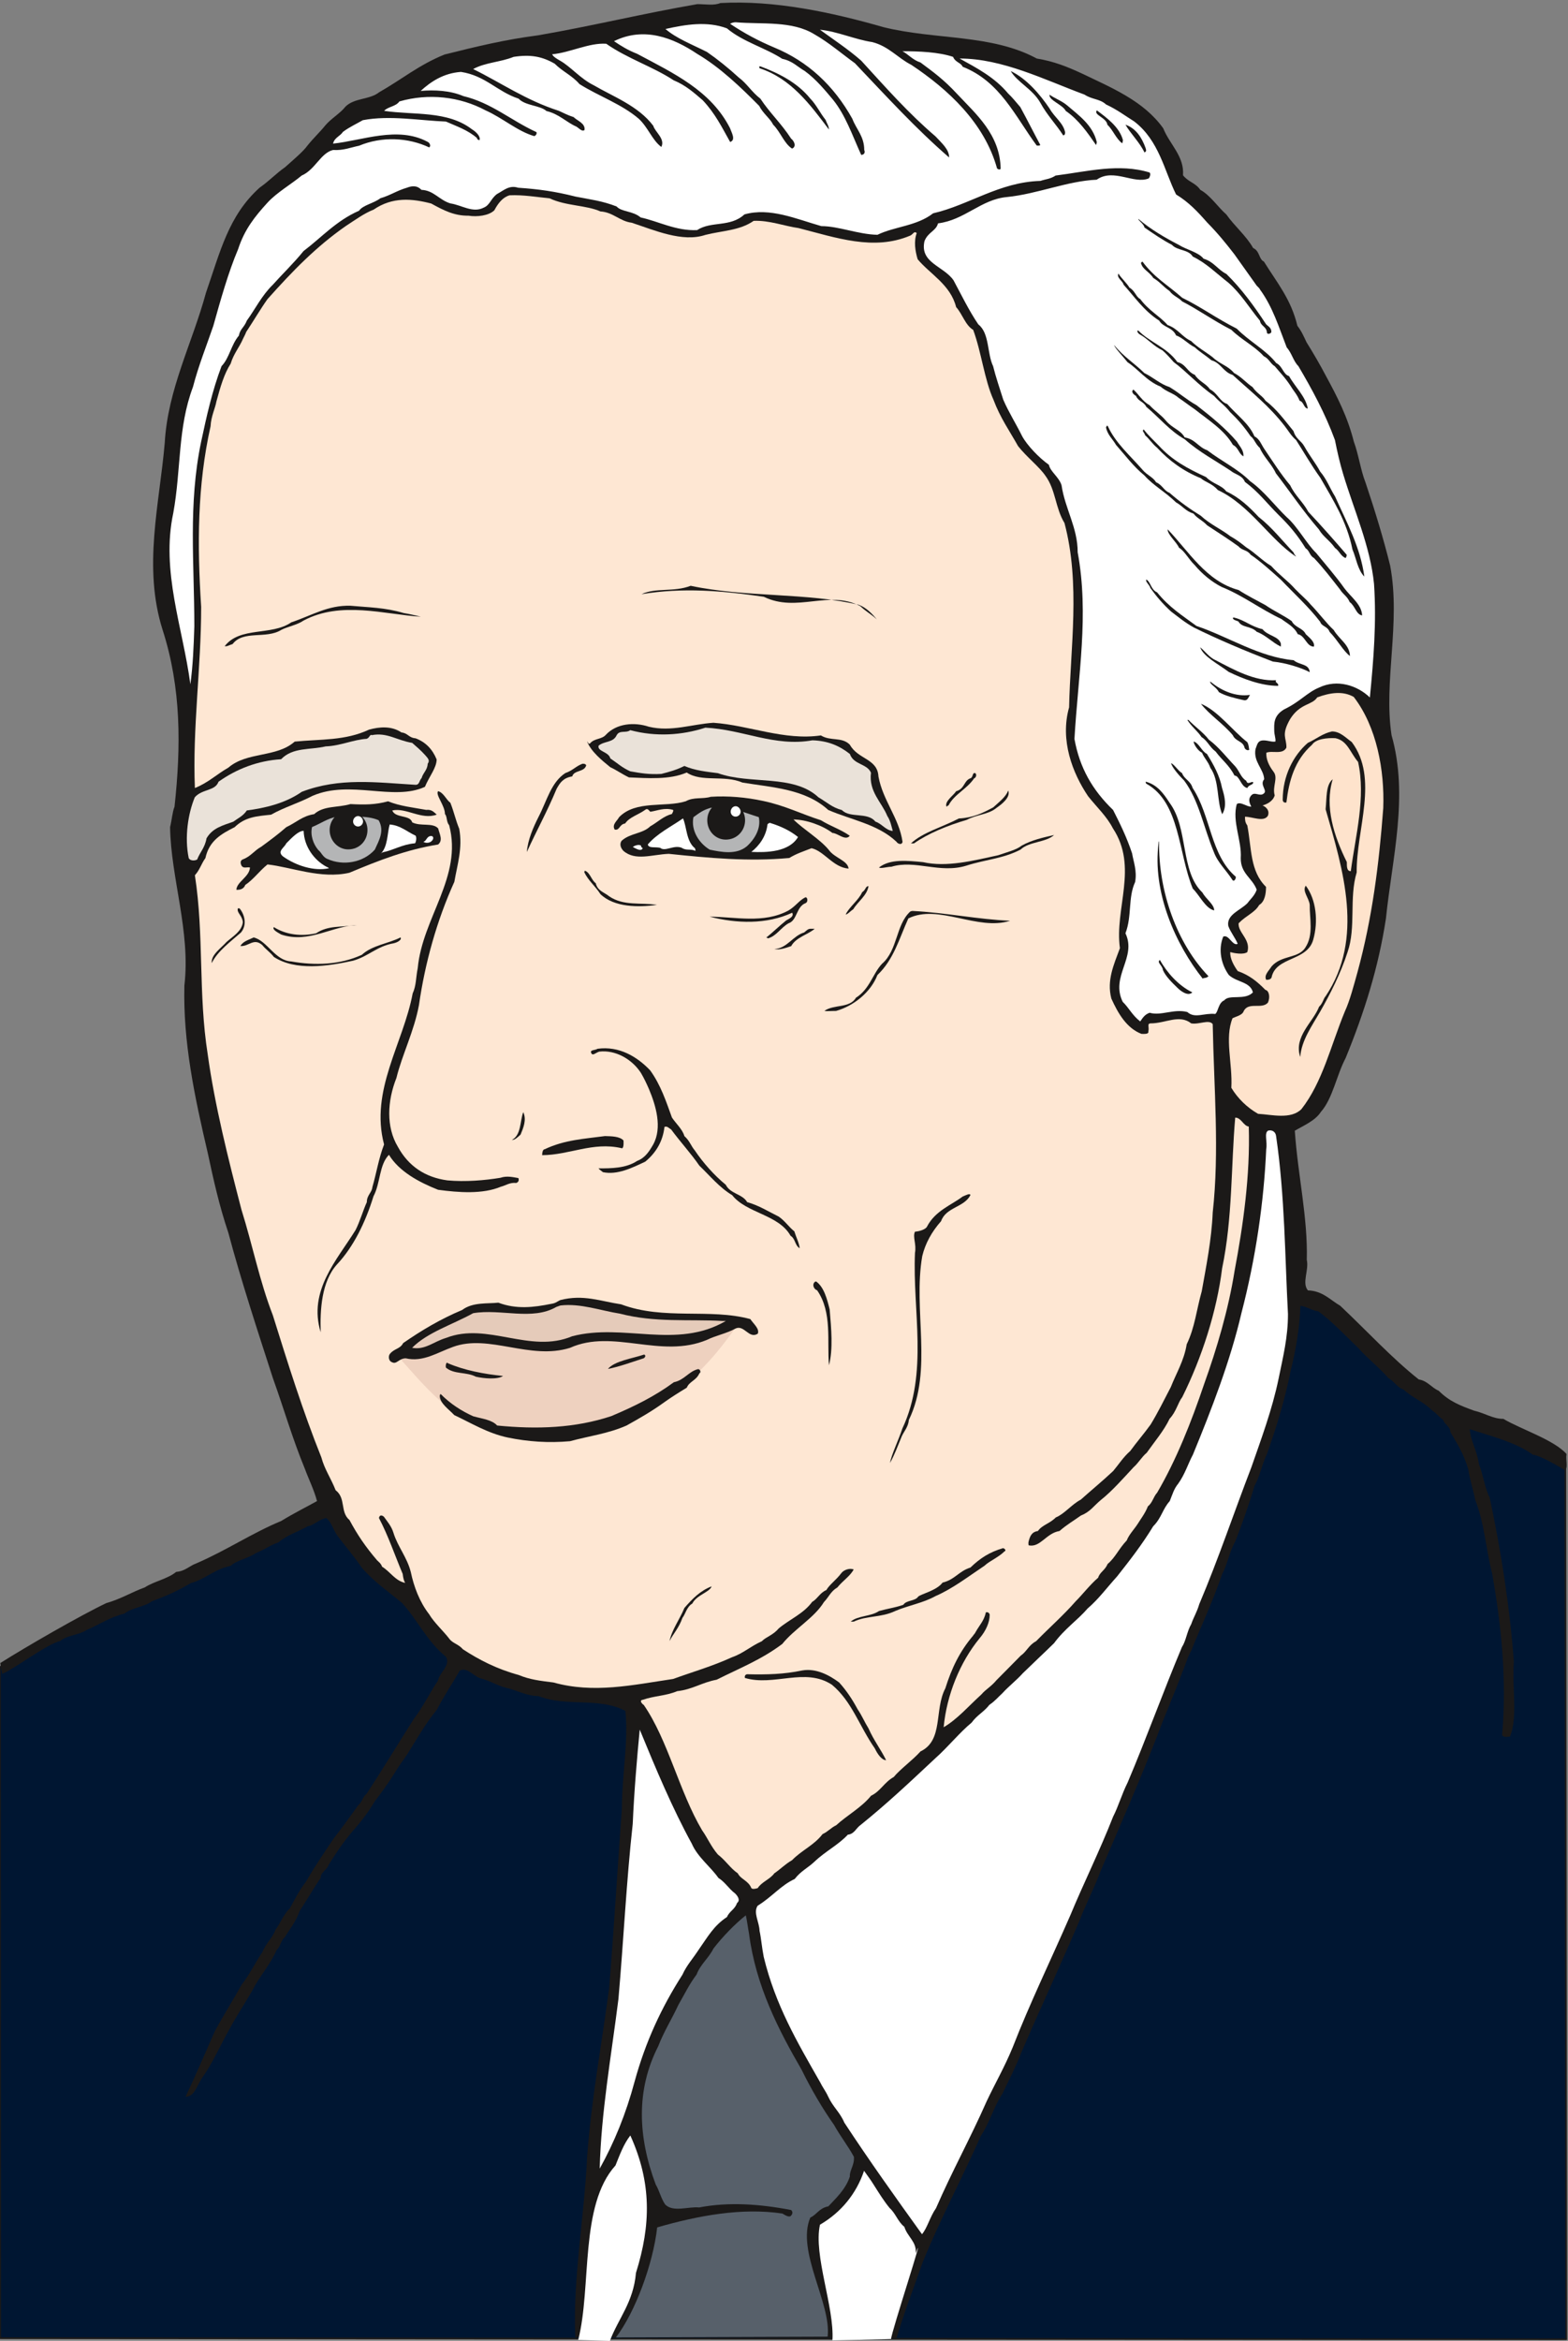 <svg xmlns="http://www.w3.org/2000/svg" xml:space="preserve" width="170mm" height="958.564" fill-rule="evenodd" stroke-linejoin="round" stroke-width="28.222" preserveAspectRatio="xMidYMid" version="1.2" viewBox="0 0 17000 25362"><rect x="0" y="0" width="17000" height="25362" fill="#808080" stroke="none"/><defs class="ClipPathGroup"><clipPath id="a" clipPathUnits="userSpaceOnUse"><path d="M0 0h17000v25362H0z"/></clipPath></defs><g class="SlideGroup"><g class="Slide" clip-path="url(#a)"><g class="Page"><g class="com.sun.star.drawing.ClosedBezierShape"><path fill="none" d="M-10 14008h17002v11348H-10z" class="BoundingBox"/><path fill="#001632" d="m16971 15796-1133-465-622-386-663-676-500-251-10421 2225-143 81-665 322c-328 171-1222 649-1720 837L0 18062l2 7271 16979 12-10-9549Z"/><path fill="none" stroke="#1B1918" stroke-linejoin="miter" stroke-width="18" d="m16971 15796-1133-465-622-386-663-676-500-251-10421 2225-143 81-665 322c-328 171-1222 649-1720 837L0 18062l2 7271 16979 12-10-9549Z"/></g><g class="com.sun.star.drawing.ClosedBezierShape"><path fill="none" d="M2 28h16985v25304H2z" class="BoundingBox"/><path fill="#1B1918" d="M7811 33c585-33 1210 101 1766 261 566 140 1171 74 1663 340 188 31 331 89 491 163 322 155 670 297 881 594 69 173 230 303 214 508 61 77 130 77 188 158 110 61 191 188 282 267 89 127 216 231 290 363 74 33 61 122 117 147 142 229 294 407 363 696 46 59 71 119 99 178 76 122 147 244 211 366 124 228 234 442 302 711 51 137 74 310 127 444 102 303 196 612 267 900 117 623-74 1255 15 1837 188 660 5 1339-61 1986-81 531-234 1016-437 1512-99 187-140 439-269 584-61 96-193 150-282 203 33 483 142 940 130 1399 25 115-56 249 12 331 160 5 242 104 351 167 292 275 556 564 851 798 96 15 137 89 216 122 116 117 236 162 383 216 122 28 203 89 318 89 193 114 551 228 685 381-12 73 18 137-15 175-68-38-254-153-350-168-193-140-468-203-684-277 8 130 82 237 99 379 49 122 61 254 117 363 127 599 219 1196 262 1781-23 276 46 586-41 807-35 8-86 8-86-20 51-597-8-1179-109-1748-69-264-82-541-183-795-21-111-61-226-74-327-46-163-122-285-195-407 0-61-72-91-79-134-48-31-74-74-117-99-107-107-213-135-312-229-69-20-105-94-163-122-102-119-231-216-330-330-142-135-275-279-429-394-84-15-130-53-196-61-8 229-46 463-102 686-66 330-152 612-261 920-54 109-76 243-135 345-61 208-134 409-208 602-66 114-87 257-142 351-102 302-229 566-336 833-45 76-61 157-96 231-93 254-187 457-273 693-203 517-406 982-612 1459-69 188-165 368-231 544-216 505-422 942-630 1427-64 165-137 302-203 442-99 150-143 325-234 457-203 458-437 897-627 1359-87 244-229 625-287 833l-3485-7c-28-630 99-1308 129-1961 46-625 160-1224 239-1829 53-660 89-1280 137-1933 0-368 74-732 38-1063-289-152-642-40-940-160-137-2-241-66-350-89-109-27-173-78-290-106-81-36-139-120-216-81-91 160-172 276-248 424-127 155-216 315-321 483-55 77-101 143-142 211-67 107-130 193-209 297-74 125-160 234-244 328-94 109-188 249-254 356-25 68-89 81-89 147-86 124-152 244-228 358-41 119-107 193-160 282-46 41-46 99-89 140-74 167-186 284-267 444-81 142-168 269-241 407-102 177-178 360-290 520-61 76-89 224-190 219 109-229 210-468 317-709 102-188 193-328 290-503 94-122 144-234 226-355 40-102 109-150 142-242 61-84 89-170 155-231 61-112 107-201 175-289 102-176 193-308 297-463 99-127 176-236 270-366 50-43 45-91 91-124 178-272 339-539 512-811 101-132 167-275 261-414 21-97 135-158 89-257-213-175-302-391-477-584-161-135-299-224-438-384-87-129-176-228-267-350-51-79-61-140-117-188-81 15-132 79-200 89-107 61-234 99-318 175-91 31-152 79-241 114-94 64-214 79-277 140-186 41-269 142-434 188-135 81-272 142-420 196-91 66-213 66-299 134-165 41-272 120-407 176-86 58-221 58-289 121-145 31-511 313-630 356l-20-117c276-175 866-515 1150-650 155-43 282-122 417-170 101-66 249-92 340-168 97-7 145-66 216-91 330-142 612-333 922-460 140-86 274-152 389-216-31-119-92-241-133-353-134-325-228-653-345-978-165-510-348-1067-483-1575-99-294-160-569-223-863-145-620-269-1204-254-1816 69-587-147-1166-155-1717 20-82 25-165 48-221 71-653 74-1286-129-1916-216-681-33-1367 23-2027 33-582 299-1080 447-1626 155-445 243-833 581-1138 112-79 176-152 275-221 89-79 200-173 243-234 66-83 138-149 193-218 61-74 163-132 221-206 97-96 262-73 364-155 245-139 432-297 709-409 356-89 658-162 1014-208 592-102 1135-236 1727-338 94 0 178 18 251-12Z"/></g><g class="com.sun.star.drawing.ClosedBezierShape"><path fill="none" d="M1838 241h13071v10827H1838z" class="BoundingBox"/><path fill="#FFF" d="M13922 7686c-119 71-107 160-107 226 0 54 18 87 13 122-36 8-81-12-127-12-69 0-69 45-89 94-25 139 89 215 94 327-53 61 41 122-5 155-43 36-97-25-135 20-40 44-15 89 0 122-56 0-114-58-157-28-53 188 56 397 43 585-2 170 127 216 173 343-21 63-71 104-99 144-76 79-231 125-209 249 28 74 74 125 102 193-56 28-96-106-157-78-59 147-18 307 61 416 88 81 231 71 261 188-86 91-259 18-310 86-66 26-66 127-99 148-119-13-221 53-302-21-147-38-282 44-409 8-56 20-76 58-102 94-86-66-122-147-190-213-135-277 155-480 30-742 72-188 26-384 105-556 22-122-18-219-33-310-61-183-135-330-206-470-224-216-363-457-419-770 40-693 160-1348 35-2022 0-269-137-470-175-727-28-89-122-147-137-221-107-76-234-208-290-310-66-134-147-261-205-396-36-114-82-249-110-363-66-137-38-358-160-452-101-148-188-328-269-478-107-155-368-188-315-424 38-99 125-109 147-193 290-36 465-259 745-285 332-33 660-175 975-188 183-129 406 54 566-15 18-30 18-51 8-63-333-102-673-11-1019 33-58 38-106 38-165 58-447 13-774 262-1163 351-178 139-417 142-604 233-211-5-420-94-608-94-274-78-559-205-834-127-155 143-358 69-513 170-228 11-421-96-612-137-86-73-206-58-261-119-155-61-288-76-445-107-221-56-401-81-622-96-97-31-155 28-229 68-68 49-76 120-145 148-119 61-238-28-360-46-122-36-181-142-315-147-51-54-110-41-158-23-112 33-175 81-287 114-73 56-190 74-231 135-249 109-409 292-602 437-104 129-236 256-333 365-119 115-195 270-282 389-28 74-73 89-86 162-86 102-102 242-188 331-102 269-162 543-221 818-142 678-74 1319-74 2000-7 221-15 424-43 629-81-612-321-1224-185-1857 86-475 46-920 213-1364 61-234 150-455 221-663 76-272 163-582 269-831 69-213 181-353 318-503 99-109 262-203 371-294 147-64 205-244 340-277 114 7 191-28 282-46 249-104 533-89 760 18 22-13 7-51-18-61-323-173-706-13-1024 20 15-66 76-79 107-127 71-53 145-86 216-127 292-56 625 5 901 15 122 54 237 92 336 178 2 16 15 23 28 23 15-43-46-96-82-117-266-205-632-152-952-200 40-46 127-46 165-102 317-91 655-53 935 97 183 81 345 226 528 279 30-13 30-46 18-46-275-127-483-315-788-388-142-61-315-69-462-56 112-102 249-193 437-206 267 41 391 213 625 290 73 78 233 71 302 134 135 31 221 125 323 168 33 20 61 58 89 38 12-74-82-102-117-140-71-23-104-43-160-68-358-115-625-303-930-453 135-73 292-73 439-132 183-28 308-5 445 74 86 86 188 127 269 221 206 130 457 216 643 376 101 94 145 231 244 305 45-87-69-163-87-229-162-216-437-317-645-439-145-71-249-201-366-267-40-23-71-41-86-69 193-17 401-127 587-114 228 160 508 249 731 396 132 54 224 138 315 216 135 143 209 295 297 452 66-20 13-106 0-147-208-411-617-599-1008-808-102-40-175-86-251-137 325-160 640-38 901 137 252 148 480 369 673 564 41 82 122 140 151 203 82 82 120 206 206 260 56-26 13-92-10-107-109-168-230-277-334-434-94-72-145-163-234-229-114-104-228-196-345-277-160-81-333-147-450-249 216-48 450-88 666-7 175 147 411 208 600 330 115 25 163 86 244 132 125 91 226 216 307 312 135 168 204 374 305 597 31 0 46-25 33-53 0-148-86-224-129-338-201-361-483-622-846-772-176-74-326-155-479-257 13-10 39-17 59-17 284 25 613-20 857 132 155 88 302 215 437 312 350 368 658 706 1021 1021 2-86-79-155-148-229-294-251-535-525-805-820-145-127-302-229-447-335 188 18 379 106 567 134 180 46 277 173 424 247 396 264 792 627 929 1122 18 16 39 13 39 0-8-370-270-591-470-805-148-160-262-241-399-343-86-28-132-89-196-122 176 0 391 8 549 61 25 61 84 61 104 107 406 160 567 534 803 854 25 2 38 0 38-8-71-132-145-279-216-409-53-61-84-102-132-147-147-176-338-275-526-379 465 0 922 231 1354 391 86 56 165 44 234 107 121 56 210 125 304 183 272 208 328 538 455 792 135 82 231 183 338 305 114 115 206 229 294 343 87 122 161 226 242 340 20 21 33 31 35 41 140 191 206 412 290 627 58 67 71 148 127 204 147 249 289 510 396 800 26 132 56 259 89 368 119 396 295 786 335 1192 28 417-5 818-45 1230-135-130-353-203-552-107-129 53-203 152-378 236Z"/></g><g class="com.sun.star.drawing.ClosedBezierShape"><path fill="none" d="M13324 7507h1676v4583h-1676z" class="BoundingBox"/><path fill="#FEE3CC" d="M13988 7790c109-173 237-147 293-234 140-52 279-72 396-5 249 323 335 793 320 1204-46 610-119 1190-279 1777-41 147-84 312-137 426-153 371-242 767-471 1059-115 115-323 59-470 51-117-66-221-167-290-282 15-261-75-538 13-754 48-23 107-33 122-79 53-101 195-15 261-89 28-58 13-132-27-139-92-94-176-160-300-204-43-61-84-134-81-205 45 12 142 30 185 0 43-135-104-211-94-313 84-86 175-114 223-198 61-36 74-123 74-196-175-171-155-417-203-666-25-33-25-63-25-94 81 0 203 61 248-10 26-64-33-104-58-112 53-15 114-48 132-109-28-99 41-188-13-257-48-63-81-132-78-205 63-28 177 25 218-56 3-107-61-132 41-310Z"/></g><g class="com.sun.star.drawing.ClosedBezierShape"><path fill="none" d="M8232 719h756v685h-756z" class="BoundingBox"/><path fill="#1B1918" d="M8244 719c196 73 400 175 540 348 66 67 109 160 167 232 13 38 36 66 36 104-203-269-410-552-753-664-2-8-2-20-2-20h12Z"/></g><g class="com.sun.star.drawing.ClosedBezierShape"><path fill="none" d="M10958 770h591v698h-591z" class="BoundingBox"/><path fill="#1B1918" d="M10958 770c172 81 321 257 422 407 56 99 147 153 168 257 0 23-8 31-21 33-73-116-175-219-248-354-83-147-250-222-321-343Z"/></g><g class="com.sun.star.drawing.ClosedBezierShape"><path fill="none" d="M11378 1026h514v546h-514z" class="BoundingBox"/><path fill="#1B1918" d="M11379 1026c56 40 135 68 191 116 125 108 275 210 321 396 0 15-8 33-8 33-91-132-188-273-328-369-36-70-187-116-176-176Z"/></g><g class="com.sun.star.drawing.ClosedBezierShape"><path fill="none" d="M11885 1196h292v358h-292z" class="BoundingBox"/><path fill="#1B1918" d="M11892 1196c104 78 247 181 283 324-3 18-8 33-8 33-66-48-99-143-161-202-10-77-154-105-114-155Z"/></g><g class="com.sun.star.drawing.ClosedBezierShape"><path fill="none" d="M12202 1351h225v302h-225z" class="BoundingBox"/><path fill="#1B1918" d="M12202 1351c115 40 178 140 219 255 8 28 8 34-13 46-48-105-153-207-206-301Z"/></g><g class="com.sun.star.drawing.ClosedBezierShape"><path fill="none" d="M2108 2115h11434v18352H2108z" class="BoundingBox"/><path fill="#FEE7D3" d="M5525 2116c145-7 300 20 434 33 178 84 399 73 551 142 137 8 211 107 338 122 247 81 551 216 800 132 181-46 371-46 523-152 168-8 338 58 486 78 411 105 815 249 1211 82 31-13 41-54 71-28-33 89-17 195 10 284 133 160 356 275 417 518 71 79 99 196 185 247 89 239 122 541 220 757 74 198 173 335 267 503 94 119 228 221 297 322 112 153 106 348 206 511 175 660 63 1352 50 1997-101 358 38 714 206 963 97 122 201 216 269 348 277 419 16 868 76 1298-68 183-144 350-93 546 73 162 167 322 327 383 33 0 81 5 74-28 13-40-18-86 25-86 163 0 310-102 440 0 86 15 193-46 233 8 13 691 74 1376 0 2042-12 292-71 584-119 853-56 196-74 391-163 574-28 176-114 315-172 463-74 142-143 282-219 406-71 99-157 198-221 287-78 69-122 142-185 217-114 107-252 221-351 310-101 53-177 155-271 193-67 68-148 81-194 147-68 10-86 56-101 114-5 16 0 41 0 41 127 28 190-132 335-155 84-73 155-112 231-167 102-41 135-100 216-168 120-94 249-241 356-356 53-46 91-115 142-156 86-122 188-241 249-370 71-74 91-176 137-234 211-424 374-927 432-1395 114-543 96-1107 142-1633 66 0 87 89 147 97 16 528-60 1066-154 1564-66 417-193 844-328 1220-142 421-305 830-511 1182-43 48-50 109-101 149-28 74-82 143-109 188-39 61-94 115-120 181-89 94-122 183-208 256-28 69-84 87-102 148-86 73-175 188-244 256-134 153-282 282-429 432-81 43-101 112-167 157-87 89-176 178-262 265-61 73-117 99-164 155-134 121-261 269-409 355 33-350 176-703 389-963 67-78 110-172 110-254-2-35-49-35-43-20-21 87-67 130-108 203-12 26-25 31-28 41-147 173-233 353-302 572-122 233-18 563-269 683-86 96-218 190-290 277-104 58-144 155-246 203-102 127-262 213-378 320-59 28-87 68-148 96-91 120-228 176-330 282-79 46-119 92-193 143-48 66-135 91-180 160-23 7-56 15-69 0-33-82-114-94-147-160-82-56-130-138-216-204-74-86-114-183-170-261-249-419-369-976-633-1359-30-20-46-53-12-56 134-46 248-41 375-94 166-18 265-94 427-124 249-125 483-216 711-387 135-167 346-281 452-454 54-56 74-117 145-158 64-78 135-119 178-195-41-18-107 2-135 40-55 74-127 122-162 183-69 28-99 99-153 127-94 130-248 191-365 290-61 73-135 89-181 137-127 58-203 132-322 173-216 99-437 162-640 236-445 66-861 160-1298 38-142-18-254-30-376-81-236-64-432-165-607-280-46-56-113-63-149-117-60-78-165-175-215-261-105-135-166-300-199-457-40-160-142-275-188-425-22-73-68-124-104-175-30-25-50-12-53 15 102 194 175 412 257 605 5 46 15 81 27 97-109-23-157-117-251-176-10-33-38-53-53-68-127-148-214-277-300-437-104-87-36-236-150-323-53-134-119-223-155-356-203-506-363-1019-526-1540-144-370-218-754-340-1143-142-546-290-1132-366-1684-104-658-38-1285-139-1940 55-61 68-122 114-186 41-188 170-261 317-335 115-112 242-119 394-135 155-86 285-119 452-205 409-176 874 61 1217-97 46-112 127-206 127-297-46-112-120-188-229-229-73-5-86-58-152-63-109-74-241-61-351-31-261 122-523 102-807 130-196 175-516 107-719 282-130 74-216 162-363 221-27-645 68-1303 68-1962-43-668-43-1311 102-1958 5-107 51-196 63-267 43-157 82-297 155-411 33-110 94-176 135-272 15-31 23-43 33-71 81-122 155-249 231-356 277-310 526-566 846-790 109-71 203-140 305-180 205-140 416-120 624-66 133 73 249 134 405 132 92 15 221 0 280-59 43-81 94-142 165-162Z"/></g><g class="com.sun.star.drawing.ClosedBezierShape"><path fill="none" d="M12341 2372h1444v1246h-1444z" class="BoundingBox"/><path fill="#1B1918" d="M12342 2372c135 114 282 200 438 281 86 54 213 79 269 150 112 33 155 120 247 165 163 159 300 347 432 547 21 21 56 34 56 82-10 25-48 25-48 7-5-68-66-68-76-129-120-147-208-295-342-412-129-100-241-214-386-283-50-81-165-61-226-127-102-53-201-121-298-188-7-40-73-81-66-93Z"/></g><g class="com.sun.star.drawing.ClosedBezierShape"><path fill="none" d="M12369 2835h1811v1592h-1811z" class="BoundingBox"/><path fill="#1B1918" d="M12387 2835c130 175 272 251 430 391 215 106 370 223 592 335 135 138 318 232 427 372 71 35 74 122 140 142 66 119 180 221 203 351-43 0-43-74-89-84-25-66-66-107-94-155-61-94-109-140-175-219-48-28-61-81-120-109-96-107-248-183-350-285-202-104-359-219-534-308-46-48-94-56-138-114-68-46-104-99-175-140-48-73-114-89-134-162 5-13 17-15 17-15Z"/></g><g class="com.sun.star.drawing.ClosedBezierShape"><path fill="none" d="M12120 2964h2673v3284h-2673z" class="BoundingBox"/><path fill="#1B1918" d="M12126 2964c28 48 89 101 119 152 61 35 71 101 117 124 94 127 216 188 297 282 112 38 154 127 255 173 69 69 155 115 234 176 76 74 163 89 231 170 79 41 132 107 201 153 46 68 107 94 140 147 124 94 210 216 304 330 26 87 82 102 116 163 61 109 127 188 172 274 74 87 104 178 163 272 127 283 274 550 317 867-73-73-88-200-129-294-61-305-213-540-348-776-102-142-178-277-263-409-56-48-84-102-122-150-170-221-363-371-566-556-102-31-127-130-229-158-61-51-132-94-180-140-81-41-127-102-204-130-41-91-142-86-183-160-168-107-272-264-386-389-10-43-80-76-56-121Z"/></g><g class="com.sun.star.drawing.ClosedBezierShape"><path fill="none" d="M12331 3581h2272v2466h-2272z" class="BoundingBox"/><path fill="#1B1918" d="M12341 3581c122 126 310 182 424 342 92 21 107 107 189 138 46 73 122 94 163 156 86 45 107 134 188 160 104 119 239 215 295 350 58 31 73 86 106 135 94 139 183 279 282 396 54 114 136 176 197 288 134 142 289 317 416 465 0 20-12 35-12 35-54-20-66-76-115-109-61-86-127-119-175-201-175-203-311-407-466-608-46-101-132-175-175-276-46-39-64-105-99-125-74-109-140-183-224-264-53-69-119-112-172-173-171-118-299-265-438-367-46-53-89-99-122-127-99-48-155-122-244-172-18-8-42-43-18-43Z"/></g><g class="com.sun.star.drawing.ClosedBezierShape"><path fill="none" d="M12080 3739h1403v1206h-1403z" class="BoundingBox"/><path fill="#1B1918" d="M12080 3739c101 126 215 193 327 303 103 51 171 119 273 152 114 69 185 137 292 196 164 127 319 255 440 397 26 48 74 89 69 157-51-27-51-91-114-124-92-160-265-268-413-385-66-45-114-83-175-124-56-51-130-64-196-122-152-61-242-189-359-265-51-66-139-155-144-185Z"/></g><g class="com.sun.star.drawing.ClosedBezierShape"><path fill="none" d="M12275 4221h2494v2448h-2494z" class="BoundingBox"/><path fill="#1B1918" d="M12288 4221c53 45 99 129 173 167 61 66 122 102 178 168 71 86 160 101 205 183 115 20 148 106 244 139 160 122 335 204 466 336 145 101 274 272 394 387 122 106 216 289 322 391 97 119 219 259 305 381 69 94 188 175 193 295-66-11-74-100-135-145-25-61-73-84-104-135-101-129-185-239-284-343-46-23-48-81-89-104-92-147-175-246-295-363-132-132-216-248-364-357-28-71-107-81-152-119-171-114-343-203-501-343-160-89-277-236-416-351-28-58-87-58-112-119-20-10-60-43-28-68Z"/></g><g class="com.sun.star.drawing.ClosedBezierShape"><path fill="none" d="M11991 4610h2647v2500h-2647z" class="BoundingBox"/><path fill="#1B1918" d="M12011 4617c81 181 241 318 376 473 48 58 114 79 147 135 69 30 84 91 145 114 119 104 228 180 340 249 97 91 224 147 319 221 71 40 114 74 172 120 102 64 171 142 272 203 92 102 181 160 259 249 56 59 122 112 168 168 84 86 175 208 251 277 59 101 173 160 176 282-74-56-130-168-221-262-21-61-84-56-102-109-122-160-292-315-427-457-114-102-228-204-327-270-36-53-94-45-130-89-120-87-227-153-341-229-56-59-107-74-148-127-88-28-116-81-190-122-114-112-249-185-343-292-119-97-208-219-307-330-36-64-94-110-109-191 20-32 7-18 20-13Z"/></g><g class="com.sun.star.drawing.ClosedBezierShape"><path fill="none" d="M12391 4653h1662v1379h-1662z" class="BoundingBox"/><path fill="#1B1918" d="M12400 4653c48 63 104 114 163 175 147 160 309 247 513 341 71 74 168 86 219 155 142 66 249 168 351 277 147 115 261 263 378 384 8 26 18 26 28 46-279-180-498-557-849-722-61-71-135-84-183-127-193-79-343-189-475-331-56-46-82-94-130-135-7-30-39-46-15-63Z"/></g><g class="com.sun.star.drawing.ClosedBezierShape"><path fill="none" d="M12659 5735h1589v1272h-1589z" class="BoundingBox"/><path fill="#1B1918" d="M12659 5735c228 236 417 563 770 658 94 61 203 115 290 163 96 66 199 112 285 173 38 73 120 73 153 142 43 41 101 86 88 135-81 0-94-120-175-135-38-81-119-119-175-163-235-111-415-254-651-349-110-56-212-142-291-236-68-66-109-152-170-188-31-68-124-140-124-200Z"/></g><g class="com.sun.star.drawing.ClosedBezierShape"><path fill="none" d="M12426 6279h1776v1005h-1776z" class="BoundingBox"/><path fill="#1B1918" d="M12428 6279c48 25 48 109 117 139 132 163 271 249 427 364 346 117 681 338 1053 371 66 56 167 36 175 130-89-48-262-102-399-115-303-116-598-241-859-370-98-55-164-111-245-172-86-78-160-165-224-254-12-40-57-68-45-93Z"/></g><g class="com.sun.star.drawing.ClosedBezierShape"><path fill="none" d="M6955 6347h2552v366H6955z" class="BoundingBox"/><path fill="#1B1918" d="M7488 6347c597 127 1268 73 1822 206 79 28 147 97 196 158-56-54-117-84-178-143-341-181-686 74-1047-102-453-66-877-102-1326-28 154-74 350-20 533-91Z"/></g><g class="com.sun.star.drawing.ClosedBezierShape"><path fill="none" d="M2436 6563h2128v441H2436z" class="BoundingBox"/><path fill="#1B1918" d="M3800 6563c191 18 372 18 576 79 73 12 121 25 187 40-396-25-864-174-1271 41-68 48-177 67-243 102-164 102-410 0-527 153-41 13-59 28-86 23 167-216 505-109 722-258 226-76 396-187 642-180Z"/></g><g class="com.sun.star.drawing.ClosedBezierShape"><path fill="none" d="M13365 6690h523v318h-523z" class="BoundingBox"/><path fill="#1B1918" d="M13390 6694c108 28 176 95 298 123 58 74 174 74 199 156v33c-94-45-161-123-262-161-59-63-161-43-197-110-20-13-53-13-63-38 17-14 10-3 25-3Z"/></g><g class="com.sun.star.drawing.ClosedBezierShape"><path fill="none" d="M13012 7013h848v419h-848z" class="BoundingBox"/><path fill="#1B1918" d="M13012 7013c48 38 101 112 167 140 197 102 420 230 657 217-20 28 31 28 21 61-183 0-380-76-535-151-115-86-275-166-310-267Z"/></g><g class="com.sun.star.drawing.ClosedBezierShape"><path fill="none" d="M13120 7384h434v205h-434z" class="BoundingBox"/><path fill="#1B1918" d="M13134 7394c110 89 262 158 418 135-20 33-28 69-73 56-100-23-189-43-264-86-28-57-101-85-94-115l13 10Z"/></g><g class="com.sun.star.drawing.ClosedBezierShape"><path fill="none" d="M13020 7625h525v505h-525z" class="BoundingBox"/><path fill="#1B1918" d="M13020 7625c182 73 346 295 503 416 16 30 16 55 21 83-21 13-46-7-51-23-15-73-97-66-127-135-105-127-253-220-346-341Z"/></g><g class="com.sun.star.drawing.ClosedBezierShape"><path fill="none" d="M12873 7800h715v739h-715z" class="BoundingBox"/><path fill="#1B1918" d="M12885 7800c69 73 160 134 221 214 109 81 189 188 286 289 48 55 61 121 119 156 15 46 43 13 74 13 10 36-46 25-61 66-71-13-84-135-140-135-58-115-135-166-204-260-66-48-87-116-153-157-40-62-109-113-154-186h12Z"/></g><g class="com.sun.star.drawing.ClosedBezierShape"><path fill="none" d="M6365 7831h3421v1315H6365z" class="BoundingBox"/><path fill="#1B1918" d="M7735 7831c386 27 767 195 1165 137 106 66 227 12 314 101 89 161 300 149 310 344 48 262 223 448 261 707-5 38-50 26-66 0-200-190-490-236-739-344-250-228-600-243-930-297-199-86-442 0-605-109-185 81-425 61-626 53-79-38-132-78-203-111-91-74-208-169-251-278 12 5 12 35 33 20 45-56 127-41 172-94 115-122 305-139 465-86 242 58 466-28 700-43Z"/></g><g class="com.sun.star.drawing.ClosedBezierShape"><path fill="none" d="M6488 7884h3192v1120H6488z" class="BoundingBox"/><path fill="#EAE2D9" d="M7648 7884c409 20 748 210 1160 137 167 5 292 58 406 148 41 119 185 102 229 203-26 206 117 320 177 469 33 48 46 114 59 162-74-5-119-79-188-101-86-107-274-34-363-125-107-28-163-85-254-138-272-254-739-135-1091-262-117-15-249-28-363-78-87 43-160 63-249 86-135 8-224-8-338-28-91-41-140-89-216-140-18-74-144-74-127-138 64-53 158-30 196-114 33-59 101-18 147-54 277 74 559 56 815-27Z"/></g><g class="com.sun.star.drawing.ClosedBezierShape"><path fill="none" d="M13907 7925h896v3528h-896z" class="BoundingBox"/><path fill="#1B1918" d="M14441 7925c89 0 148 68 214 114 297 394 49 946 54 1413-84 279-5 594-99 864-75 233-189 455-296 643-89 155-204 313-217 493-74-221 141-378 204-544 43-40 46-88 71-114 420-626 191-1367 0-2026 13-117 0-264 77-325-89 297 12 613 153 897 0 51 0 99 43 99 51-383 165-801 79-1184-87-102-114-229-245-257-91-5-213 8-254 71-189 168-250 389-278 625-18 5-38 0-40-28 0-261 116-482 272-617 94-43 160-102 262-124Z"/></g><g class="com.sun.star.drawing.ClosedBezierShape"><path fill="none" d="M2026 7958h2624v1366H2026z" class="BoundingBox"/><path fill="#EAE2D9" d="M4032 7965c165-32 269 56 437 84 51 45 91 78 140 132 28 33 56 56 28 94-3 68-49 96-66 155-28 28-21 76-69 73-419-25-821-81-1230 76-183 128-407 177-596 202-40 61-99 86-147 122-114 41-223 66-290 180-17 102-71 150-101 229-18 13-74 20-92-15-47-226-7-483 66-659 82-92 221-66 257-168 196-139 425-228 679-244 127-132 315-99 483-139 157-5 302-74 444-82 34-12 34-52 57-40Z"/></g><g class="com.sun.star.drawing.ClosedBezierShape"><path fill="none" d="M12941 8034h342v789h-342z" class="BoundingBox"/><path fill="#1B1918" d="M12941 8034c58 15 86 106 144 134 75 122 138 234 164 369 28 89 56 199 2 285-61-140-28-363-129-504-21-64-67-104-90-163-46-20-91-94-91-121Z"/></g><g class="com.sun.star.drawing.ClosedBezierShape"><path fill="none" d="M12697 8267h703v1276h-703z" class="BoundingBox"/><path fill="#1B1918" d="M12697 8268c40 20 73 81 119 109 23 66 91 81 114 160 199 302 192 727 469 963 0 28-21 54-36 36-69-109-160-188-203-305-113-274-161-557-321-773-54-53-135-147-142-190Z"/></g><g class="com.sun.star.drawing.ClosedBezierShape"><path fill="none" d="M5711 8275h646v957h-646z" class="BoundingBox"/><path fill="#1B1918" d="M6315 8275c21 0 28 0 41 15-18 78-132 51-152 122-98 17-131 66-169 134-104 250-219 456-323 685 10-133 71-270 127-381 92-177 135-372 290-474 82-28 113-74 186-101Z"/></g><g class="com.sun.star.drawing.ClosedBezierShape"><path fill="none" d="M10258 8376h327v367h-327z" class="BoundingBox"/><path fill="#1B1918" d="M10572 8376c23 13 8 54-10 56-81 120-217 174-278 294-12 3-22 15-22 15-25-58 76-122 104-168 95-26 82-115 156-141 30-10 17-62 50-56Z"/></g><g class="com.sun.star.drawing.ClosedBezierShape"><path fill="none" d="M12420 8469h745v1396h-745z" class="BoundingBox"/><path fill="#1B1918" d="M12428 8471c117 33 184 121 253 228 205 275 114 740 354 970 43 76 129 129 129 195-94-20-160-167-232-236-160-389-137-934-504-1137-11-13-7-27 0-20Z"/></g><g class="com.sun.star.drawing.ClosedBezierShape"><path fill="none" d="M3443 8572h2183v5864H3443z" class="BoundingBox"/><path fill="#1B1918" d="M4750 8572c61 17 87 93 133 126 43 110 55 183 96 282 38 209-20 384-53 574-191 422-318 879-384 1337-53 284-183 538-244 788-99 249-114 531 16 747 114 208 294 330 536 363 195 18 407 0 575-28 73-25 144-5 195 3 10 25 0 45-23 53-71-8-119 30-165 40-198 84-461 64-682 34-208-82-424-199-533-379-107 107-91 305-168 450-87 282-216 546-394 736-170 186-186 496-178 737-139-450 178-785 378-1108 49-96 82-216 122-302 0-76 55-104 60-162 45-155 68-310 127-463-155-586 208-1093 310-1636 40-89 33-163 55-275 51-546 488-990 341-1547-33-40-20-94-46-122 0-94-107-210-74-248Z"/></g><g class="com.sun.star.drawing.ClosedBezierShape"><path fill="none" d="M9876 8565h1061v574H9876z" class="BoundingBox"/><path fill="#1B1918" d="M10931 8565c28 73-69 148-127 188-89 74-209 69-323 130-209 61-420 148-572 255h-33c132-122 340-176 520-270 156-8 258-59 372-120 74-67 137-115 163-183Z"/></g><g class="com.sun.star.drawing.ClosedBezierShape"><path fill="none" d="M6655 8629h2560v783H6655z" class="BoundingBox"/><path fill="#1B1918" d="M7706 8633c182-12 384 5 567 45 236 49 416 142 627 209 107 66 209 96 313 168-46 61-132-30-188-30-107-83-290-146-422-146 109 109 287 212 384 331 61 86 205 114 213 201-168-13-262-188-401-221-102 40-158 56-242 106-444 41-872 0-1306-45-183 7-363 81-493-33-38-41-38-82-18-109 94-84 226-74 310-156 79-44 145-112 234-133 13-25 20-35 13-45-94-28-173 10-247 20-15-15-30-43-56-20-73 53-172 79-216 147-66 10-58 79-114 66-32-56 28-94 48-134 183-188 503-102 724-173 84-48 183-21 270-48Z"/></g><g class="com.sun.star.drawing.ClosedBezierShape"><path fill="none" d="M2563 8682h2217v960H2563z" class="BoundingBox"/><path fill="#1B1918" d="M4207 8682c132 53 267 66 414 93 61-7 84 26 114 51-165 61-330-78-482-45 33 86 193 45 216 129 93 47 220 0 281 65 18 68 54 129 0 175-345 56-637 170-962 306-309 71-631-62-888-90-94 77-150 161-241 222-20 53-69 53-96 53 2-86 142-140 147-242-31-8-71 16-92-21-12-25-15-53 13-66 89-33 122-94 203-139 94-69 186-137 270-211 111-52 172-120 302-141 104-94 254-68 394-109 148 8 270 8 407-30Z"/></g><g class="com.sun.star.drawing.ClosedBezierShape"><path fill="none" d="M7513 8747h721v488h-721z" class="BoundingBox"/><path fill="#B4B5B6" d="M7707 8752c191-26 352 49 520 102 27 130-54 245-125 311-115 102-285 66-407 41-116-69-206-209-177-352 64-46 105-79 189-102Z"/></g><g class="com.sun.star.drawing.ClosedBezierShape"><path fill="none" d="M3377 8848h758v500h-758z" class="BoundingBox"/><path fill="#B4B5B6" d="M3652 8849c138 5 323-20 453 38 66 115 5 217-41 318-127 144-346 177-511 103-54-20-69-74-102-98-56-66-88-162-68-249 96-39 167-94 269-112Z"/></g><g class="com.sun.star.drawing.ClosedBezierShape"><path fill="none" d="M7023 8867h518v353h-518z" class="BoundingBox"/><path fill="#FFF" d="M7405 8867c41 89 34 249 130 324 5 15 5 28 5 28-51-25-101 0-148-33-87-36-181 46-234 0-57-13-123 8-135-36 101-120 255-194 382-283Z"/></g><g class="com.sun.star.drawing.ClosedBezierShape"><path fill="none" d="M8146 8915h507v319h-507z" class="BoundingBox"/><path fill="#FFF" d="M8346 8915c123 38 222 86 306 154-97 164-344 169-506 161 86-68 160-168 175-298 5-10 25-17 25-17Z"/></g><g class="com.sun.star.drawing.ClosedBezierShape"><path fill="none" d="M4125 8932h389v321h-389z" class="BoundingBox"/><path fill="#FFF" d="M4225 8933c116 10 175 71 282 122 16 33-5 89-10 82-138 12-229 74-345 97-15 5-27 18-27 18 81-74 73-227 100-319Z"/></g><g class="com.sun.star.drawing.ClosedBezierShape"><path fill="none" d="M3041 9002h528v417h-528z" class="BoundingBox"/><path fill="#FFF" d="M3292 9002c5 171 115 319 249 390 13 3 26 15 26 15-160 36-359-28-499-128-68-56 15-94 36-142 66-67 132-135 188-135Z"/></g><g class="com.sun.star.drawing.ClosedBezierShape"><path fill="none" d="M9530 9047h1899v362H9530z" class="BoundingBox"/><path fill="#1B1918" d="M11428 9047c-86 81-274 71-363 158-191 99-379 107-588 174-287 89-556-67-813 12-48 0-114 23-134 8 121-95 309-74 477-58 257 58 545-16 816-75 94-33 193-56 254-104 107-60 234-88 351-115Z"/></g><g class="com.sun.star.drawing.ClosedBezierShape"><path fill="none" d="M4589 9058h110v75h-110z" class="BoundingBox"/><path fill="#FFF" d="M4675 9058c28 0 28 33 8 51-21 28-76 28-93 10 34-2 34-61 85-61Z"/></g><g class="com.sun.star.drawing.ClosedBezierShape"><path fill="none" d="M12550 9116h554v1491h-554z" class="BoundingBox"/><path fill="#1B1918" d="M12567 9116c-10 543 196 1110 535 1461-26 28-61 13-61 28-291-366-552-936-479-1477 0-12 5-12 5-12Z"/></g><g class="com.sun.star.drawing.ClosedBezierShape"><path fill="none" d="M6860 9155h110v55h-110z" class="BoundingBox"/><path fill="#FFF" d="M6949 9161c0 11 7 24 20 29-20 41-74 3-108-13 15-13 61-32 88-16Z"/></g><g class="com.sun.star.drawing.ClosedBezierShape"><path fill="none" d="M6335 9434h789v386h-789z" class="BoundingBox"/><path fill="#1B1918" d="M6342 9434c56 20 69 102 117 135 20 86 94 99 145 142 158 108 344 65 519 93-201 28-463 28-613-116-59-91-132-147-175-237 0-12 7-17 7-17Z"/></g><g class="com.sun.star.drawing.ClosedBezierShape"><path fill="none" d="M9169 9601h248v310h-248z" class="BoundingBox"/><path fill="#1B1918" d="M9416 9601c-13 99-120 173-164 249-38 26-58 54-83 59 30-74 145-161 178-242 41-26 36-66 69-66Z"/></g><g class="com.sun.star.drawing.ClosedBezierShape"><path fill="none" d="M13721 9596h548v1021h-548z" class="BoundingBox"/><path fill="#1B1918" d="M14157 9596c114 152 137 387 81 585-66 237-406 181-452 410-12 25-40 25-58 25-27-51 30-99 58-145 108-125 291-84 366-204 93-140 45-317 48-463-8-76-85-150-43-208Z"/></g><g class="com.sun.star.drawing.ClosedBezierShape"><path fill="none" d="M7694 9721h1061v447H7694z" class="BoundingBox"/><path fill="#1B1918" d="M8736 9721c23 7 23 53 0 63-104 38-92 189-186 219-86 49-129 136-223 164-8-8-20-8-20-8 76-61 134-120 216-186 33-20 88-41 66-84-280 130-606 117-895 43 271 0 587 79 856-68 79-47 120-116 186-143Z"/></g><g class="com.sun.star.drawing.ClosedBezierShape"><path fill="none" d="M2295 9842h359v594h-359z" class="BoundingBox"/><path fill="#1B1918" d="M2597 9842c56 66 84 181 15 262-101 89-257 204-316 331-11-89 102-163 160-229 75-66 164-115 177-214-8-77-69-102-54-150h18Z"/></g><g class="com.sun.star.drawing.ClosedBezierShape"><path fill="none" d="M8938 9870h2014v1087H8938z" class="BoundingBox"/><path fill="#1B1918" d="M9894 9870c350 17 719 93 1057 106-350 114-781-187-1103-25-102 226-158 444-335 613-73 188-258 335-448 389-54 0-100 5-127 0 101-74 274-26 342-143 150-94 182-261 283-368 171-148 148-420 305-565 13-7 26-7 26-7Z"/></g><g class="com.sun.star.drawing.ClosedBezierShape"><path fill="none" d="M2964 10023h923v132h-923z" class="BoundingBox"/><path fill="#1B1918" d="M3837 10023h48c-272 0-534 205-837 102-33-20-101-52-79-80 132 83 296 103 458 67 132-89 276-62 410-89Z"/></g><g class="com.sun.star.drawing.ClosedBezierShape"><path fill="none" d="M8394 10063h440v224h-440z" class="BoundingBox"/><path fill="#1B1918" d="M8785 10063h48c-73 63-204 93-255 188-63 21-125 44-183 31 135-3 201-143 323-179 26-20 39-38 67-40Z"/></g><g class="com.sun.star.drawing.ClosedBezierShape"><path fill="none" d="M2606 10157h1742v313H2606z" class="BoundingBox"/><path fill="#1B1918" d="M2750 10157c148 35 231 252 408 260 254 45 528 38 765-72 115-105 285-120 419-188 18 22-28 53-73 63-186 33-272 141-441 189-277 61-625 112-859-41-41-53-89-82-125-128-94-83-147 18-238 10 30-53 91-66 144-93Z"/></g><g class="com.sun.star.drawing.ClosedBezierShape"><path fill="none" d="M12564 10401h365v369h-365z" class="BoundingBox"/><path fill="#1B1918" d="M12575 10401c76 134 197 275 352 351-41 41-109 0-155-43-67-64-136-133-164-199-5-51-70-82-33-109Z"/></g><g class="com.sun.star.drawing.ClosedBezierShape"><path fill="none" d="M6407 11358h2265v2168H6407z" class="BoundingBox"/><path fill="#1B1918" d="M6479 11363c234-32 429 86 570 234 117 162 175 344 236 511 46 69 114 127 135 201 61 56 68 102 114 157 89 132 208 267 335 371 49 99 181 99 231 187 136 40 227 101 342 157 68 46 109 112 170 160 20 66 51 122 58 183-53-30-45-102-99-135-129-231-478-243-633-440-137-81-244-213-356-320-89-130-208-259-305-391-25-15-45-41-73-28-18 155-89 277-208 376-144 68-304 147-459 114-25-20-35-25-48-41 137 0 297 0 419-81 88-33 133-107 174-178 101-183 28-424-46-600-28-64-53-117-87-175-97-150-277-252-452-231-38 10-74 55-89 10-9-31 43-23 71-41Z"/></g><g class="com.sun.star.drawing.ClosedBezierShape"><path fill="none" d="M5550 12050h141v303h-141z" class="BoundingBox"/><path fill="#1B1918" d="M5673 12050c39 82 0 173-29 243-35 33-67 61-94 58 102-53 87-207 123-301Z"/></g><g class="com.sun.star.drawing.ClosedBezierShape"><path fill="none" d="M8196 12247h5770v11961H8196z" class="BoundingBox"/><path fill="#FFF" d="M13748 12250c46-12 82 15 87 58 96 653 96 1318 129 1930 0 252-53 460-101 696-69 337-193 667-295 961-191 496-358 996-566 1486-26 89-59 135-87 216-46 79-56 181-101 249-204 485-382 981-588 1466-66 132-99 256-158 371-144 368-322 726-464 1069-216 496-437 948-625 1431-89 216-191 391-282 584-178 404-374 755-549 1158-66 94-94 214-152 282-285-396-568-792-842-1209-48-114-122-167-175-282-28-61-61-101-87-155-249-436-485-835-612-1359-20-102-28-204-45-282-3-97-71-196-21-272 160-99 249-219 402-290 66-86 142-119 215-188 120-114 257-180 361-292 71-7 89-71 137-104 290-234 519-450 814-726 135-120 264-280 391-384 61-84 132-114 193-193 61-41 97-86 142-127 67-74 148-135 221-216 122-119 232-221 338-325 115-157 257-251 364-376 119-102 205-221 320-348 142-180 269-343 391-543 90-89 102-188 179-272 30-74 45-132 91-188 74-102 109-221 160-315 203-493 406-1017 526-1533 155-594 244-1204 269-1778 15-79-25-172 20-200Z"/></g><g class="com.sun.star.drawing.ClosedBezierShape"><path fill="none" d="M5877 12308h885v209h-885z" class="BoundingBox"/><path fill="#1B1918" d="M6559 12309c69 2 160 2 201 48 2 36 2 97-26 82-309-69-559 75-856 77 0-28 7-64 27-64 216-103 433-113 654-143Z"/></g><g class="com.sun.star.drawing.ClosedBezierShape"><path fill="none" d="M9649 12938h874v2915h-874z" class="BoundingBox"/><path fill="#1B1918" d="M10521 12949c-69 134-264 129-318 282-101 114-171 241-204 378-102 585 118 1233-145 1775-7 76-51 122-76 175-46 110-79 204-129 292 15-88 96-256 134-373 285-605 109-1276 137-1904 18-94-28-173 0-229 61-5 122-30 132-58 90-171 266-232 385-323 33-13 81-40 84-15Z"/></g><g class="com.sun.star.drawing.ClosedBezierShape"><path fill="none" d="M9222 16774h1680v797H9222z" class="BoundingBox"/><path fill="#1B1918" d="M10874 16774c16 0 41 27 16 35-66 66-160 102-216 155-183 122-343 247-531 329-136 76-296 101-438 162-155 74-310 48-449 115h-33c78-67 218-54 307-115 89-25 190-40 264-68 33-51 127-38 160-87 25-28 202-66 265-153 132-31 178-125 302-163 105-101 206-167 353-210Z"/></g><g class="com.sun.star.drawing.ClosedBezierShape"><path fill="none" d="M7259 17188h457v594h-457z" class="BoundingBox"/><path fill="#1B1918" d="M7715 17188c-20 63-163 93-209 186-61 35-74 114-107 155-41 115-100 171-140 252 25-124 111-237 161-359 88-102 175-189 295-234Z"/></g><g class="com.sun.star.drawing.ClosedBezierShape"><path fill="none" d="M8075 18094h1534v979H8075z" class="BoundingBox"/><path fill="#1B1918" d="M8697 18099c152-27 297 53 401 130 82 91 144 186 200 290 50 74 73 135 119 209 56 128 135 229 190 343-48 0-94-68-122-127-170-244-248-509-465-690-290-192-629 20-944-74-4-15 0-35 23-40 219 5 402 0 598-41Z"/></g><g class="com.sun.star.drawing.ClosedBezierShape"><path fill="none" d="M6501 18739h1509v4758H6501z" class="BoundingBox"/><path fill="#FFF" d="M6936 18740c173 421 354 853 565 1237 61 143 208 254 287 369 81 53 109 114 183 170 28 28 58 74 20 102-25 73-81 86-109 152-145 96-206 211-308 356-66 101-129 167-175 269-229 358-400 726-519 1159-94 351-221 660-378 942 15-604 124-1212 203-1837 56-638 86-1273 155-1898 15-351 48-734 76-1021Z"/></g><g class="com.sun.star.drawing.ClosedBezierShape"><path fill="none" d="M6678 20752h2582v4575H6678z" class="BoundingBox"/><path fill="#57606A" d="M8086 20752c15 66 20 119 35 200 74 567 320 1042 570 1473 102 209 229 425 351 597 73 131 155 232 216 347 7 91-49 147-44 213-45 140-160 244-233 323-102 20-120 86-196 122-155 363 231 932 188 1290l-2295 8c208-272 403-796 447-1192 443-127 915-216 1357-150 28 16 76 49 96 21 26-31 6-51 0-59-342-66-680-89-998-28-119-12-283 56-369-33-46-68-61-147-102-216-193-515-216-1022 28-1499 59-155 148-295 217-445 66-114 120-228 198-330 43-114 130-175 183-282 102-132 236-269 351-360Z"/></g><g class="com.sun.star.drawing.ClosedBezierShape"><path fill="none" d="M6269 23137h746v2228h-746z" class="BoundingBox"/><path fill="#FFF" d="M6834 23137c232 513 224 970 61 1489-28 320-189 490-283 737l-343-11c147-574 12-1456 404-1890 49-122 89-232 161-325Z"/></g><g class="com.sun.star.drawing.ClosedBezierShape"><path fill="none" d="M8875 23520h1079v1839H8875z" class="BoundingBox"/><path fill="#FFF" d="M9368 23520c28 40 74 101 102 147 61 96 109 175 175 256 66 59 89 148 160 204 31 106 138 165 122 287 127-331-266 862-266 928l-636 15c23-358-208-923-135-1253 231-135 394-336 478-584Z"/></g><g class="com.sun.star.drawing.ClosedBezierShape"><path fill="none" d="M7668 8682h411v417h-411z" class="BoundingBox"/><path fill="#1B1918" d="M7869 8682c118 0 209 91 209 205 0 116-91 210-209 210-113 0-201-94-201-210 0-114 88-205 201-205Z"/></g><g class="com.sun.star.drawing.ClosedBezierShape"><path fill="none" d="M7922 8735h109v114h-109z" class="BoundingBox"/><path fill="#FFF" d="M7976 8735c29 0 54 31 54 59 0 29-25 54-54 54-32 0-54-25-54-54 0-28 22-59 54-59Z"/></g><g class="com.sun.star.drawing.ClosedBezierShape"><path fill="none" d="M3574 8788h411v417h-411z" class="BoundingBox"/><path fill="#1B1918" d="M3775 8788c121 0 209 91 209 205 0 116-88 210-209 210-110 0-201-94-201-210 0-114 91-205 201-205Z"/></g><g class="com.sun.star.drawing.ClosedBezierShape"><path fill="none" d="M3828 8842h109v114h-109z" class="BoundingBox"/><path fill="#FFF" d="M3882 8842c29 0 54 27 54 59 0 29-25 54-54 54s-54-25-54-54c0-32 25-59 54-59Z"/></g><g class="com.sun.star.drawing.ClosedBezierShape"><path fill="none" d="M4321 14310h3677v1267H4321z" class="BoundingBox"/><path fill="#EED1BF" d="M5839 14376c606-106 1835-63 2158-20-206 274-757 1144-2071 1202-838 135-1318-551-1605-854 294-114 789-464 1518-328Z"/></g><g class="com.sun.star.drawing.ClosedBezierShape"><path fill="none" d="M8817 13884h200v910h-200z" class="BoundingBox"/><path fill="#1B1918" d="M8848 13884c85 60 119 190 147 303 18 211 38 427-7 605-24-255 38-572-129-812-33-10-53-56-33-81 5-13 22-15 22-15Z"/></g><g class="com.sun.star.drawing.ClosedBezierShape"><path fill="none" d="M4216 14061h4005v706H4216z" class="BoundingBox"/><path fill="#1B1918" d="M6074 14086c251-65 437 13 660 46 465 175 961 40 1401 160 38 56 101 104 81 158-96 61-145-97-239-57-104 57-213 75-310 123-501 211-1019-123-1486 87-435 137-879-153-1269-10-175 63-325 167-513 124-74 0-99 69-147 43-45-15-40-73-26-89 46-61 112-53 145-119 198-137 404-260 640-359 114-87 278-66 392-79 196 74 384 51 572 13 53-8 61-23 99-41Z"/></g><g class="com.sun.star.drawing.ClosedBezierShape"><path fill="none" d="M4468 14140h3403v470H4468z" class="BoundingBox"/><path fill="#E5CBBA" d="M6080 14144c217-24 431 56 641 89 381 99 745 59 1108 79h41c-536 313-1108 20-1667 166-458 193-918-158-1367 18-135 40-229 134-368 107 167-168 436-250 662-375 300-51 641 84 902-68 20-6 41-16 48-16Z"/></g><g class="com.sun.star.drawing.ClosedBezierShape"><path fill="none" d="M6591 14676h407v157h-407z" class="BoundingBox"/><path fill="#1B1918" d="M6984 14676c25 10 7 41-16 44-125 40-250 87-377 112 73-87 262-112 393-156Z"/></g><g class="com.sun.star.drawing.ClosedBezierShape"><path fill="none" d="M4833 14765h623v171h-623z" class="BoundingBox"/><path fill="#1B1918" d="M4856 14770c175 76 392 118 598 138-59 41-209 28-295 8-103-54-235-23-324-98-6-13 0-70 21-48Z"/></g><g class="com.sun.star.drawing.ClosedBezierShape"><path fill="none" d="M4768 14834h2827v792H4768z" class="BoundingBox"/><path fill="#1B1918" d="M7568 14834c25 0 35 38 15 45-36 81-109 87-137 156-92 56-173 107-247 160-129 94-271 175-406 250-201 89-409 114-613 170-234 21-457 5-676-40-216-46-394-156-579-243-56-61-157-127-157-208 0-15 10-20 10-20 104 106 228 185 353 241 101 28 203 38 259 100 434 43 847 28 1238-102 249-105 470-214 678-367 114-23 160-117 262-142Z"/></g></g></g></g></svg>
